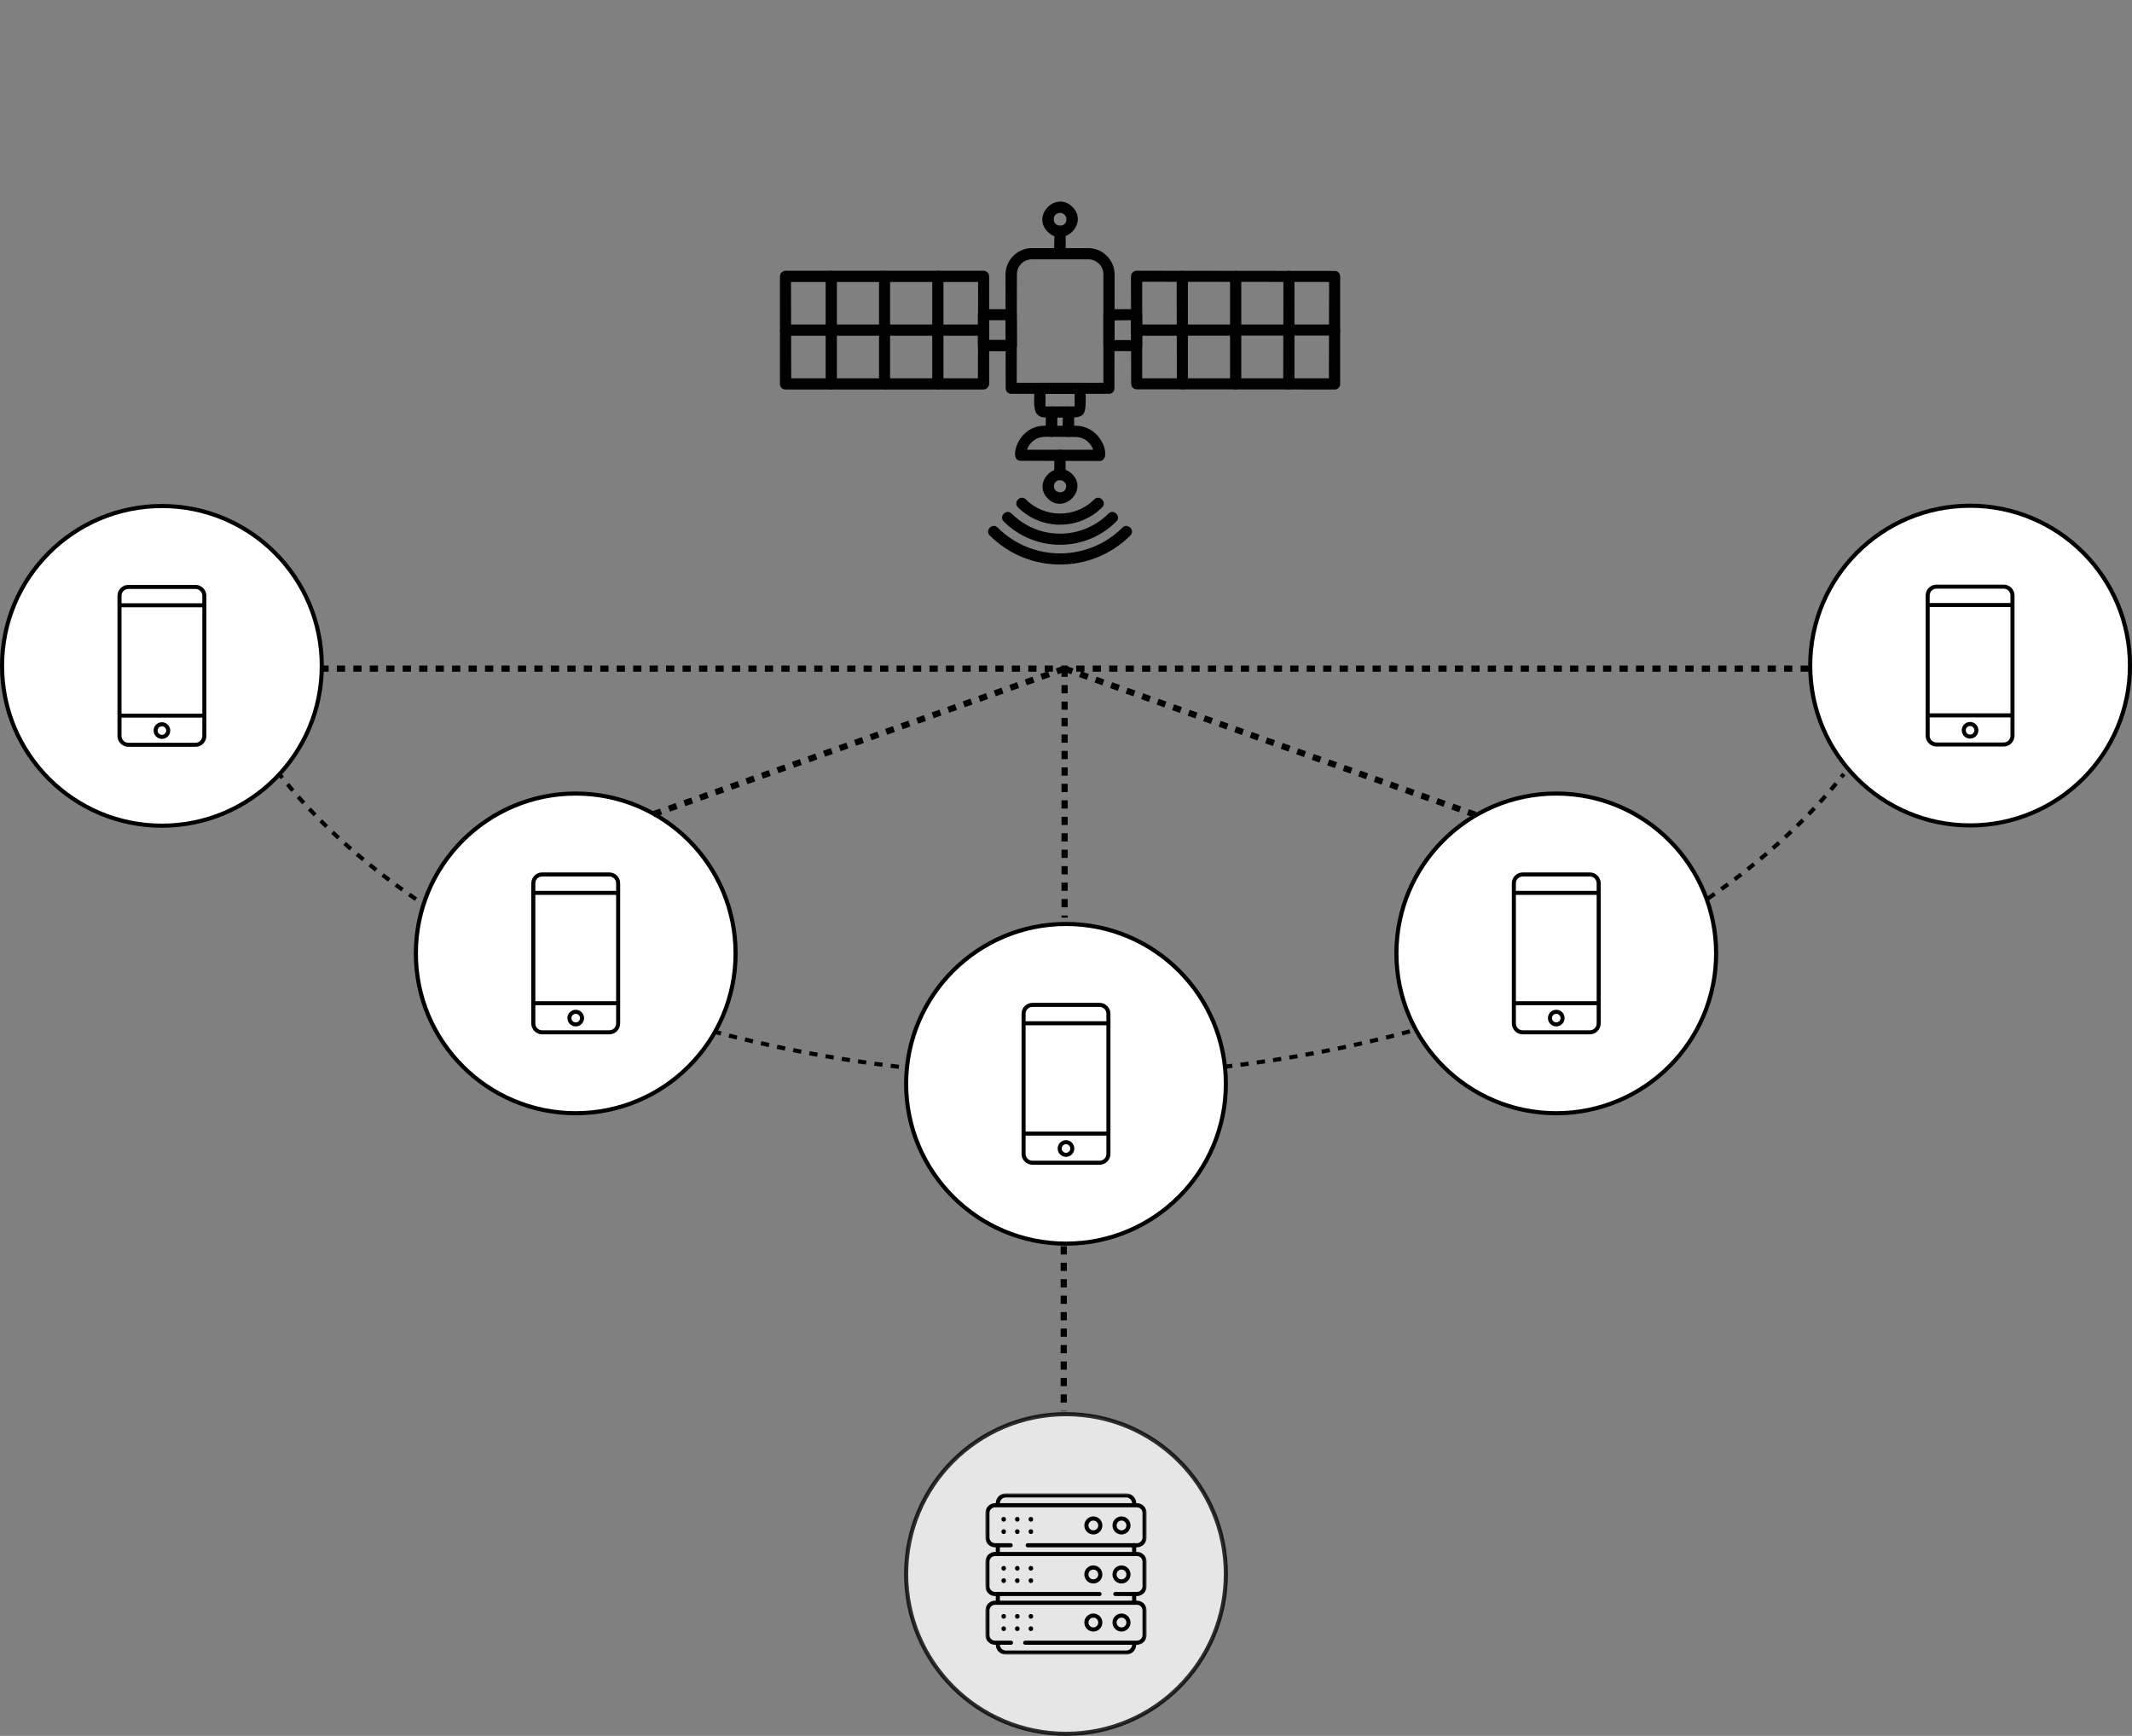 <svg width="474" height="386" viewBox="0 0 474 386" fill="none" xmlns="http://www.w3.org/2000/svg">
  <rect x="0" y="0" width="474" height="386" fill="#808080" stroke="none"/>
  <path d="M272.157 237.219C286.707 235.522 300.68 232.819 313.877 229.232M379.715 199.806C391.77 191.54 401.973 182.228 409.923 172.118M199.842 237.219C185.318 235.525 171.369 232.828 158.192 229.251M92.479 199.939C80.301 191.613 70.003 182.222 62 172.02" stroke="black" stroke-width="0.915" stroke-dasharray="1.83 1.83"/>
  <g clip-path="url(#clip0_1389_4760)">
  <circle cx="36" cy="148.063" r="35.542" fill="white" stroke="black" stroke-width="0.915"/>
  <g clip-path="url(#clip1_1389_4760)">
  <path d="M43.47 130.063H28.529C27.2 130.063 26.119 131.144 26.119 132.473V163.652C26.119 164.981 27.2 166.063 28.529 166.063H43.47C44.8 166.063 45.881 164.981 45.881 163.652V132.473C45.881 131.144 44.8 130.063 43.47 130.063ZM44.98 163.652C44.98 164.485 44.303 165.163 43.47 165.163H28.529C27.696 165.163 27.019 164.485 27.019 163.652V159.585H44.98V163.652ZM44.98 158.685H27.019V135.051H44.98V158.685ZM44.98 134.151H27.019V132.473C27.019 131.64 27.696 130.963 28.529 130.963H43.47C44.303 130.963 44.98 131.64 44.98 132.473V134.151Z" fill="black"/>
  <path d="M36 160.599C34.979 160.599 34.148 161.43 34.148 162.452C34.148 163.473 34.979 164.304 36 164.304C37.022 164.304 37.853 163.473 37.853 162.451C37.853 161.43 37.022 160.599 36 160.599ZM36 163.404C35.475 163.404 35.047 162.977 35.047 162.452C35.047 161.927 35.475 161.499 36 161.499C36.525 161.499 36.953 161.927 36.953 162.452C36.953 162.977 36.525 163.404 36 163.404Z" fill="black"/>
  </g>
  </g>
  <g clip-path="url(#clip2_1389_4760)">
  <circle cx="237" cy="241" r="35.542" fill="white" stroke="black" stroke-width="0.915"/>
  <g clip-path="url(#clip3_1389_4760)">
  <path d="M244.47 223H229.529C228.2 223 227.119 224.081 227.119 225.411V256.589C227.119 257.919 228.2 259 229.529 259H244.47C245.799 259 246.881 257.919 246.881 256.589V225.411C246.881 224.081 245.8 223 244.47 223ZM245.98 256.589C245.98 257.422 245.303 258.1 244.47 258.1H229.529C228.696 258.1 228.019 257.422 228.019 256.589V252.523H245.98V256.589ZM245.98 251.623H228.019V227.988H245.98V251.623ZM245.98 227.088H228.019V225.411C228.019 224.578 228.696 223.9 229.529 223.9H244.47C245.303 223.9 245.98 224.578 245.98 225.411V227.088Z" fill="black"/>
  <path d="M237 253.536C235.979 253.536 235.147 254.368 235.147 255.389C235.147 256.41 235.979 257.241 237 257.241C238.022 257.241 238.853 256.41 238.853 255.389C238.853 254.367 238.022 253.536 237 253.536ZM237 256.342C236.475 256.342 236.047 255.914 236.047 255.389C236.047 254.864 236.475 254.436 237 254.436C237.525 254.436 237.953 254.864 237.953 255.389C237.953 255.914 237.525 256.342 237 256.342Z" fill="black"/>
  </g>
  </g>
  <g clip-path="url(#clip4_1389_4760)">
  <circle cx="346" cy="212" r="35.542" fill="white" stroke="black" stroke-width="0.915"/>
  <g clip-path="url(#clip5_1389_4760)">
  <path d="M353.47 194H338.529C337.2 194 336.119 195.081 336.119 196.411V227.589C336.119 228.919 337.2 230 338.529 230H353.47C354.799 230 355.881 228.919 355.881 227.589V196.411C355.881 195.081 354.8 194 353.47 194ZM354.98 227.589C354.98 228.422 354.303 229.1 353.47 229.1H338.529C337.696 229.1 337.019 228.422 337.019 227.589V223.523H354.98V227.589ZM354.98 222.623H337.019V198.988H354.98V222.623ZM354.98 198.088H337.019V196.411C337.019 195.578 337.696 194.9 338.529 194.9H353.47C354.303 194.9 354.98 195.578 354.98 196.411V198.088Z" fill="black"/>
  <path d="M346 224.536C344.979 224.536 344.147 225.368 344.147 226.389C344.147 227.41 344.979 228.241 346 228.241C347.022 228.241 347.853 227.41 347.853 226.389C347.853 225.367 347.022 224.536 346 224.536ZM346 227.342C345.475 227.342 345.047 226.914 345.047 226.389C345.047 225.864 345.475 225.436 346 225.436C346.525 225.436 346.953 225.864 346.953 226.389C346.953 226.914 346.525 227.342 346 227.342Z" fill="black"/>
  </g>
  </g>
  <g clip-path="url(#clip6_1389_4760)">
  <circle cx="128" cy="212" r="35.542" fill="white" stroke="black" stroke-width="0.915"/>
  <g clip-path="url(#clip7_1389_4760)">
  <path d="M135.47 194H120.529C119.2 194 118.119 195.081 118.119 196.411V227.589C118.119 228.919 119.2 230 120.529 230H135.47C136.799 230 137.881 228.919 137.881 227.589V196.411C137.881 195.081 136.8 194 135.47 194ZM136.98 227.589C136.98 228.422 136.303 229.1 135.47 229.1H120.529C119.696 229.1 119.019 228.422 119.019 227.589V223.523H136.98V227.589ZM136.98 222.623H119.019V198.988H136.98V222.623ZM136.98 198.088H119.019V196.411C119.019 195.578 119.696 194.9 120.529 194.9H135.47C136.303 194.9 136.98 195.578 136.98 196.411V198.088Z" fill="black"/>
  <path d="M128 224.536C126.979 224.536 126.147 225.368 126.147 226.389C126.147 227.41 126.979 228.241 128 228.241C129.022 228.241 129.853 227.41 129.853 226.389C129.853 225.367 129.022 224.536 128 224.536ZM128 227.342C127.475 227.342 127.047 226.914 127.047 226.389C127.047 225.864 127.475 225.436 128 225.436C128.525 225.436 128.953 225.864 128.953 226.389C128.953 226.914 128.525 227.342 128 227.342Z" fill="black"/>
  </g>
  </g>
  <g clip-path="url(#clip8_1389_4760)">
  <circle opacity="0.8" cx="237" cy="350" r="35.541" fill="white" stroke="black" stroke-width="0.917"/>
  <g clip-path="url(#clip9_1389_4760)">
  <path d="M252.152 354.448V356.389" stroke="black" stroke-width="0.917" stroke-miterlimit="10" stroke-linecap="round" stroke-linejoin="round"/>
  <path d="M252.152 343.595V345.552" stroke="black" stroke-width="0.917" stroke-miterlimit="10" stroke-linecap="round" stroke-linejoin="round"/>
  <mask id="mask0_1389_4760" style="mask-type:luminance" maskUnits="userSpaceOnUse" x="219" y="331" width="36" height="37">
  <path d="M219 332H255V368H219V332Z" fill="white"/>
  </mask>
  <g mask="url(#mask0_1389_4760)">
  <path d="M221.847 334.292C221.847 333.317 222.638 332.526 223.613 332.526H250.386C251.361 332.526 252.152 333.317 252.152 334.292" stroke="black" stroke-width="0.917" stroke-miterlimit="10" stroke-linecap="round" stroke-linejoin="round"/>
  <path d="M221.847 345.552V343.665" stroke="black" stroke-width="0.917" stroke-miterlimit="10" stroke-linecap="round" stroke-linejoin="round"/>
  <path d="M221.847 356.389V354.448" stroke="black" stroke-width="0.917" stroke-miterlimit="10" stroke-linecap="round" stroke-linejoin="round"/>
  <path d="M252.152 365.707C252.152 366.683 251.361 367.473 250.386 367.473H223.613C222.638 367.473 221.847 366.683 221.847 365.707" stroke="black" stroke-width="0.917" stroke-miterlimit="10" stroke-linecap="round" stroke-linejoin="round"/>
  <path d="M224.694 343.61H221.243C220.294 343.61 219.525 342.841 219.525 341.893V336.431C219.525 335.483 220.294 334.714 221.243 334.714H252.755C253.704 334.714 254.473 335.483 254.473 336.431V341.893C254.473 342.841 253.704 343.61 252.755 343.61H228.491" stroke="black" stroke-width="0.917" stroke-miterlimit="10" stroke-linecap="round" stroke-linejoin="round"/>
  <path d="M244.452 354.448H221.243C220.294 354.448 219.525 353.679 219.525 352.73V347.269C219.525 346.32 220.294 345.551 221.243 345.551H252.755C253.704 345.551 254.473 346.32 254.473 347.269V352.73C254.473 353.679 253.704 354.448 252.755 354.448H247.968" stroke="black" stroke-width="0.917" stroke-miterlimit="10" stroke-linecap="round" stroke-linejoin="round"/>
  <path d="M224.765 365.285H221.243C220.294 365.285 219.525 364.516 219.525 363.568V358.106C219.525 357.158 220.294 356.389 221.243 356.389H252.755C253.704 356.389 254.473 357.158 254.473 358.106V363.568C254.473 364.516 253.704 365.285 252.755 365.285H227.929" stroke="black" stroke-width="0.917" stroke-miterlimit="10" stroke-linecap="round" stroke-linejoin="round"/>
  <path d="M223.148 359.949C223.827 359.949 223.828 358.894 223.148 358.894C222.469 358.894 222.468 359.949 223.148 359.949Z" fill="black"/>
  <path d="M226.171 359.949C226.85 359.949 226.851 358.894 226.171 358.894C225.493 358.894 225.492 359.949 226.171 359.949Z" fill="black"/>
  <path d="M223.148 362.691C223.827 362.691 223.828 361.636 223.148 361.636C222.469 361.636 222.468 362.691 223.148 362.691Z" fill="black"/>
  <path d="M226.171 362.691C226.85 362.691 226.851 361.636 226.171 361.636C225.493 361.636 225.492 362.691 226.171 362.691Z" fill="black"/>
  <path d="M229.194 359.949C229.873 359.949 229.874 358.894 229.194 358.894C228.516 358.894 228.515 359.949 229.194 359.949Z" fill="black"/>
  <path d="M229.194 362.691C229.873 362.691 229.874 361.636 229.194 361.636C228.516 361.636 228.515 362.691 229.194 362.691Z" fill="black"/>
  <path d="M223.148 349.261C223.827 349.261 223.828 348.207 223.148 348.207C222.469 348.207 222.468 349.261 223.148 349.261Z" fill="black"/>
  <path d="M226.171 349.261C226.85 349.261 226.851 348.207 226.171 348.207C225.493 348.207 225.492 349.261 226.171 349.261Z" fill="black"/>
  <path d="M223.148 352.004C223.827 352.004 223.828 350.949 223.148 350.949C222.469 350.949 222.468 352.004 223.148 352.004Z" fill="black"/>
  <path d="M226.171 352.004C226.85 352.004 226.851 350.949 226.171 350.949C225.493 350.949 225.492 352.004 226.171 352.004Z" fill="black"/>
  <path d="M229.194 349.261C229.873 349.261 229.874 348.207 229.194 348.207C228.516 348.207 228.515 349.261 229.194 349.261Z" fill="black"/>
  <path d="M229.194 352.004C229.873 352.004 229.874 350.949 229.194 350.949C228.516 350.949 228.515 352.004 229.194 352.004Z" fill="black"/>
  <path d="M223.148 338.363C223.827 338.363 223.828 337.308 223.148 337.308C222.469 337.308 222.468 338.363 223.148 338.363Z" fill="black"/>
  <path d="M226.171 338.363C226.85 338.363 226.851 337.308 226.171 337.308C225.493 337.308 225.492 338.363 226.171 338.363Z" fill="black"/>
  <path d="M223.148 341.105C223.827 341.105 223.828 340.051 223.148 340.051C222.469 340.051 222.468 341.105 223.148 341.105Z" fill="black"/>
  <path d="M226.171 341.105C226.85 341.105 226.851 340.051 226.171 340.051C225.493 340.051 225.492 341.105 226.171 341.105Z" fill="black"/>
  <path d="M229.194 338.363C229.873 338.363 229.874 337.308 229.194 337.308C228.516 337.308 228.515 338.363 229.194 338.363Z" fill="black"/>
  <path d="M229.194 341.105C229.873 341.105 229.874 340.051 229.194 340.051C228.516 340.051 228.515 341.105 229.194 341.105Z" fill="black"/>
  <path d="M244.628 339.207C244.628 340.061 243.936 340.753 243.082 340.753C242.227 340.753 241.535 340.061 241.535 339.207C241.535 338.352 242.227 337.66 243.082 337.66C243.936 337.66 244.628 338.352 244.628 339.207Z" stroke="black" stroke-width="0.917" stroke-miterlimit="10" stroke-linecap="round" stroke-linejoin="round"/>
  <path d="M250.886 339.207C250.886 340.061 250.194 340.753 249.339 340.753C248.485 340.753 247.792 340.061 247.792 339.207C247.792 338.352 248.485 337.66 249.339 337.66C250.194 337.66 250.886 338.352 250.886 339.207Z" stroke="black" stroke-width="0.917" stroke-miterlimit="10" stroke-linecap="round" stroke-linejoin="round"/>
  <path d="M244.628 350.105C244.628 350.96 243.936 351.652 243.082 351.652C242.227 351.652 241.535 350.96 241.535 350.105C241.535 349.251 242.227 348.559 243.082 348.559C243.936 348.559 244.628 349.251 244.628 350.105Z" stroke="black" stroke-width="0.917" stroke-miterlimit="10" stroke-linecap="round" stroke-linejoin="round"/>
  <path d="M250.886 350.105C250.886 350.96 250.194 351.652 249.339 351.652C248.485 351.652 247.792 350.96 247.792 350.105C247.792 349.251 248.485 348.559 249.339 348.559C250.194 348.559 250.886 349.251 250.886 350.105Z" stroke="black" stroke-width="0.917" stroke-miterlimit="10" stroke-linecap="round" stroke-linejoin="round"/>
  <path d="M244.628 360.793C244.628 361.647 243.936 362.34 243.082 362.34C242.227 362.34 241.535 361.647 241.535 360.793C241.535 359.938 242.227 359.246 243.082 359.246C243.936 359.246 244.628 359.938 244.628 360.793Z" stroke="black" stroke-width="0.917" stroke-miterlimit="10" stroke-linecap="round" stroke-linejoin="round"/>
  <path d="M250.886 360.793C250.886 361.647 250.194 362.34 249.339 362.34C248.485 362.34 247.792 361.647 247.792 360.793C247.792 359.938 248.485 359.246 249.339 359.246C250.194 359.246 250.886 359.938 250.886 360.793Z" stroke="black" stroke-width="0.917" stroke-miterlimit="10" stroke-linecap="round" stroke-linejoin="round"/>
  </g>
  </g>
  </g>
  <g clip-path="url(#clip10_1389_4760)">
  <path fill-rule="evenodd" clip-rule="evenodd" d="M220.045 119.06C218.907 117.922 220.658 116.17 221.797 117.309C229.46 124.972 241.897 124.972 249.56 117.309C250.699 116.17 252.451 117.922 251.312 119.06C242.685 127.687 228.672 127.687 220.045 119.06Z" fill="black"/>
  <path fill-rule="evenodd" clip-rule="evenodd" d="M223.154 115.951C222.016 114.813 223.768 113.061 224.906 114.199C230.862 120.155 240.496 120.155 246.451 114.199C247.59 113.061 249.342 114.813 248.203 115.951C241.284 122.87 230.073 122.87 223.154 115.951Z" fill="black"/>
  <path fill-rule="evenodd" clip-rule="evenodd" d="M226.307 112.798C225.169 111.66 226.921 109.908 228.059 111.046C232.263 115.25 239.094 115.25 243.298 111.046C244.437 109.908 246.189 111.66 245.05 112.798C239.883 117.965 231.475 117.965 226.307 112.798Z" fill="black"/>
  <path fill-rule="evenodd" clip-rule="evenodd" d="M223.943 87.224C223.724 87.005 223.592 86.698 223.592 86.348L223.549 60.993C223.592 57.796 226.176 55.213 229.373 55.169H241.985C245.181 55.213 247.765 57.796 247.809 60.993L247.765 86.348C247.765 87.049 247.24 87.574 246.539 87.574H224.819C224.468 87.574 224.162 87.443 223.943 87.224ZM244.349 58.672C243.692 58.015 242.904 57.665 242.028 57.665L229.417 57.665C227.577 57.665 226.088 59.154 226.088 60.993L226.045 85.122H245.313L245.313 60.949C245.313 60.074 244.962 59.285 244.349 58.672Z" fill="black"/>
  <path fill-rule="evenodd" clip-rule="evenodd" d="M245.707 77.721C245.444 77.459 245.312 77.152 245.312 76.802L245.312 69.97C245.312 69.27 245.838 68.744 246.539 68.744L252.669 68.744C253.37 68.744 253.939 69.314 253.939 70.014L253.939 76.846C253.939 77.546 253.414 78.072 252.713 78.072L246.582 78.072C246.232 78.072 245.926 77.94 245.707 77.721ZM247.809 71.24L247.809 75.619L251.487 75.619L251.443 71.197L247.809 71.24Z" fill="black"/>
  <path fill-rule="evenodd" clip-rule="evenodd" d="M251.838 86.217C251.619 85.998 251.488 85.692 251.488 85.341L251.444 61.475C251.444 60.774 252.013 60.205 252.714 60.205L296.724 60.249C297.381 60.205 297.95 60.774 297.95 61.475L297.95 85.385C297.994 86.042 297.424 86.611 296.724 86.611L252.714 86.567C252.363 86.567 252.057 86.436 251.838 86.217ZM253.94 62.657L253.94 84.115L295.454 84.115L295.498 62.701L253.94 62.657Z" fill="black"/>
  <path fill-rule="evenodd" clip-rule="evenodd" d="M217.768 77.721C217.549 77.502 217.418 77.196 217.418 76.846L217.418 70.014C217.418 69.314 217.987 68.744 218.688 68.744L224.818 68.744C225.519 68.744 226.044 69.27 226.044 69.97L226.088 76.846C226.044 77.502 225.475 78.072 224.818 78.115L218.644 78.072C218.337 78.115 217.987 77.94 217.768 77.721ZM219.914 71.197L219.914 75.576L223.592 75.576L223.592 71.197L219.914 71.197Z" fill="black"/>
  <path fill-rule="evenodd" clip-rule="evenodd" d="M173.758 86.26C173.539 86.042 173.408 85.735 173.408 85.385L173.408 61.475C173.408 60.774 173.977 60.205 174.678 60.205H218.644C219.344 60.205 219.914 60.774 219.914 61.475L219.914 85.385C219.87 86.042 219.344 86.567 218.688 86.611H174.634C174.283 86.611 173.977 86.48 173.758 86.26ZM175.86 62.701L175.904 84.115H217.418L217.461 62.701H175.86Z" fill="black"/>
  <path fill-rule="evenodd" clip-rule="evenodd" d="M230.643 92.172C229.592 91.121 229.986 88.538 229.986 86.348C229.942 85.691 230.511 85.122 231.212 85.122L240.145 85.122C240.846 85.122 241.415 85.691 241.372 86.348C241.372 93.793 242.028 92.873 232.351 92.829C231.694 92.873 231.081 92.61 230.643 92.172ZM232.438 87.574L232.438 90.377L238.919 90.377L238.919 87.574L232.438 87.574Z" fill="black"/>
  <path fill-rule="evenodd" clip-rule="evenodd" d="M232.92 96.814C232.263 96.157 232.526 93.18 232.57 91.647C232.57 89.983 235.022 89.983 235.066 91.603L235.066 95.895C235.066 97.033 233.664 97.559 232.92 96.814ZM236.686 96.814C236.029 96.157 236.292 93.18 236.336 91.647C236.336 89.983 238.788 89.983 238.832 91.603L238.788 95.938C238.788 96.989 237.43 97.559 236.686 96.814Z" fill="black"/>
  <path fill-rule="evenodd" clip-rule="evenodd" d="M226.045 102.113C224.775 100.843 226.745 94.669 232.263 94.669L239.094 94.669C245.225 94.669 247.327 102.464 244.481 102.508L226.921 102.464C226.57 102.464 226.264 102.332 226.045 102.113ZM241.985 98.347C241.24 97.603 240.189 97.165 239.138 97.165L232.263 97.121C230.468 97.165 228.891 98.304 228.322 100.011L243.036 100.011C242.86 99.398 242.466 98.829 241.985 98.347Z" fill="black"/>
  <path fill-rule="evenodd" clip-rule="evenodd" d="M234.803 106.405C234.19 105.792 234.453 102.814 234.453 101.237C234.409 99.617 236.949 99.617 236.905 101.237L236.905 105.529C236.905 106.667 235.591 107.193 234.803 106.405Z" fill="black"/>
  <path fill-rule="evenodd" clip-rule="evenodd" d="M232.964 110.871C229.373 107.28 234.803 101.85 238.394 105.441C241.941 108.988 236.511 114.418 232.964 110.871ZM236.643 107.193C235.767 106.317 234.322 106.886 234.322 108.112C234.322 109.864 237.037 109.952 237.037 108.112C237.037 107.762 236.905 107.456 236.643 107.193Z" fill="black"/>
  <path fill-rule="evenodd" clip-rule="evenodd" d="M234.803 57.271C234.146 56.614 234.453 53.067 234.453 51.403C234.409 49.783 236.949 49.783 236.905 51.403L236.949 56.439C236.905 57.534 235.591 58.059 234.803 57.271Z" fill="black"/>
  <path fill-rule="evenodd" clip-rule="evenodd" d="M232.92 51.534C229.286 47.9 234.803 42.382 238.438 46.017C242.073 49.651 236.555 55.169 232.92 51.534ZM236.686 47.768C235.767 46.849 234.234 47.505 234.278 48.775C234.278 50.615 237.124 50.658 237.08 48.775C237.124 48.381 236.949 48.031 236.686 47.768Z" fill="black"/>
  <path fill-rule="evenodd" clip-rule="evenodd" d="M251.838 74.306C251.05 73.518 251.619 72.16 252.67 72.16L296.724 72.16C298.344 72.204 298.344 74.656 296.724 74.612L252.714 74.656C252.364 74.656 252.057 74.525 251.838 74.306Z" fill="black"/>
  <path fill-rule="evenodd" clip-rule="evenodd" d="M261.997 86.217C261.778 85.998 261.647 85.691 261.647 85.341L261.603 61.475C261.603 59.811 264.099 59.854 264.099 61.431L264.099 85.341C264.099 86.479 262.785 87.005 261.997 86.217Z" fill="black"/>
  <path fill-rule="evenodd" clip-rule="evenodd" d="M273.822 86.217C273.603 85.998 273.471 85.691 273.471 85.341L273.471 61.431C273.471 59.855 275.967 59.811 275.967 61.475L275.967 85.385C275.924 86.48 274.61 87.005 273.822 86.217Z" fill="black"/>
  <path fill-rule="evenodd" clip-rule="evenodd" d="M285.688 86.261C285.469 86.042 285.294 85.692 285.294 85.341L285.338 61.475C285.338 59.811 287.79 59.811 287.79 61.475L287.79 85.385C287.79 86.436 286.433 87.005 285.688 86.261Z" fill="black"/>
  <path fill-rule="evenodd" clip-rule="evenodd" d="M183.918 86.26C183.699 86.041 183.567 85.735 183.567 85.384L183.567 61.474C183.567 59.81 186.063 59.854 186.063 61.431L186.063 85.341C186.063 86.479 184.706 87.048 183.918 86.26Z" fill="black"/>
  <path fill-rule="evenodd" clip-rule="evenodd" d="M195.785 86.217C195.566 85.998 195.434 85.691 195.434 85.341L195.434 61.431C195.434 59.855 197.887 59.855 197.887 61.431L197.887 85.341C197.887 86.48 196.573 87.005 195.785 86.217Z" fill="black"/>
  <path fill-rule="evenodd" clip-rule="evenodd" d="M207.609 86.216C207.39 85.997 207.258 85.691 207.258 85.341L207.258 61.431C207.258 59.854 209.754 59.81 209.754 61.474L209.754 85.384C209.711 86.479 208.397 87.005 207.609 86.216Z" fill="black"/>
  <path fill-rule="evenodd" clip-rule="evenodd" d="M173.758 74.261C173.014 73.517 173.539 72.203 174.634 72.159L218.688 72.159C220.308 72.203 220.308 74.656 218.644 74.656L174.678 74.656C174.327 74.656 174.021 74.524 173.758 74.261Z" fill="black"/>
  </g>
  <g clip-path="url(#clip11_1389_4760)">
  <circle cx="438" cy="148" r="35.542" fill="white" stroke="black" stroke-width="0.915"/>
  <g clip-path="url(#clip12_1389_4760)">
  <path d="M445.47 130H430.529C429.2 130 428.119 131.081 428.119 132.411V163.589C428.119 164.919 429.2 166 430.529 166H445.47C446.799 166 447.881 164.919 447.881 163.589V132.411C447.881 131.081 446.8 130 445.47 130ZM446.98 163.589C446.98 164.422 446.303 165.1 445.47 165.1H430.529C429.696 165.1 429.019 164.422 429.019 163.589V159.523H446.98V163.589ZM446.98 158.623H429.019V134.988H446.98V158.623ZM446.98 134.088H429.019V132.411C429.019 131.578 429.696 130.9 430.529 130.9H445.47C446.303 130.9 446.98 131.578 446.98 132.411V134.088Z" fill="black"/>
  <path d="M438 160.536C436.979 160.536 436.147 161.368 436.147 162.389C436.147 163.41 436.979 164.241 438 164.241C439.022 164.241 439.853 163.41 439.853 162.389C439.853 161.367 439.022 160.536 438 160.536ZM438 163.342C437.475 163.342 437.047 162.914 437.047 162.389C437.047 161.864 437.475 161.436 438 161.436C438.525 161.436 438.953 161.864 438.953 162.389C438.953 162.914 438.525 163.342 438 163.342Z" fill="black"/>
  </g>
  </g>
  <path d="M71.231 148.678H236.687M402.143 148.678H236.687M236.687 148.678V204.059M236.687 148.678L144.919 181.174M236.687 148.678L327.996 181.174" stroke="black" stroke-width="1.373" stroke-dasharray="1.83 1.83"/>
  <path d="M236.498 277.123V313.815" stroke="black" stroke-width="1.376" stroke-dasharray="1.83 1.83"/>
  <defs>
  <clipPath id="clip0_1389_4760">
  <rect width="72" height="72" fill="white" transform="translate(0 112.063)"/>
  </clipPath>
  <clipPath id="clip1_1389_4760">
  <rect width="36" height="36" fill="white" transform="translate(18 130.063)"/>
  </clipPath>
  <clipPath id="clip2_1389_4760">
  <rect width="72" height="72" fill="white" transform="translate(201 205)"/>
  </clipPath>
  <clipPath id="clip3_1389_4760">
  <rect width="36" height="36" fill="white" transform="translate(219 223)"/>
  </clipPath>
  <clipPath id="clip4_1389_4760">
  <rect width="72" height="72" fill="white" transform="translate(310 176)"/>
  </clipPath>
  <clipPath id="clip5_1389_4760">
  <rect width="36" height="36" fill="white" transform="translate(328 194)"/>
  </clipPath>
  <clipPath id="clip6_1389_4760">
  <rect width="72" height="72" fill="white" transform="translate(92 176)"/>
  </clipPath>
  <clipPath id="clip7_1389_4760">
  <rect width="36" height="36" fill="white" transform="translate(110 194)"/>
  </clipPath>
  <clipPath id="clip8_1389_4760">
  <rect width="72" height="72" fill="white" transform="translate(201 314)"/>
  </clipPath>
  <clipPath id="clip9_1389_4760">
  <rect width="36" height="36" fill="white" transform="translate(219 332)"/>
  </clipPath>
  <clipPath id="clip10_1389_4760">
  <rect width="148" height="148" fill="white" transform="translate(163)"/>
  </clipPath>
  <clipPath id="clip11_1389_4760">
  <rect width="72" height="72" fill="white" transform="translate(402 112)"/>
  </clipPath>
  <clipPath id="clip12_1389_4760">
  <rect width="36" height="36" fill="white" transform="translate(420 130)"/>
  </clipPath>
  </defs>
</svg>
